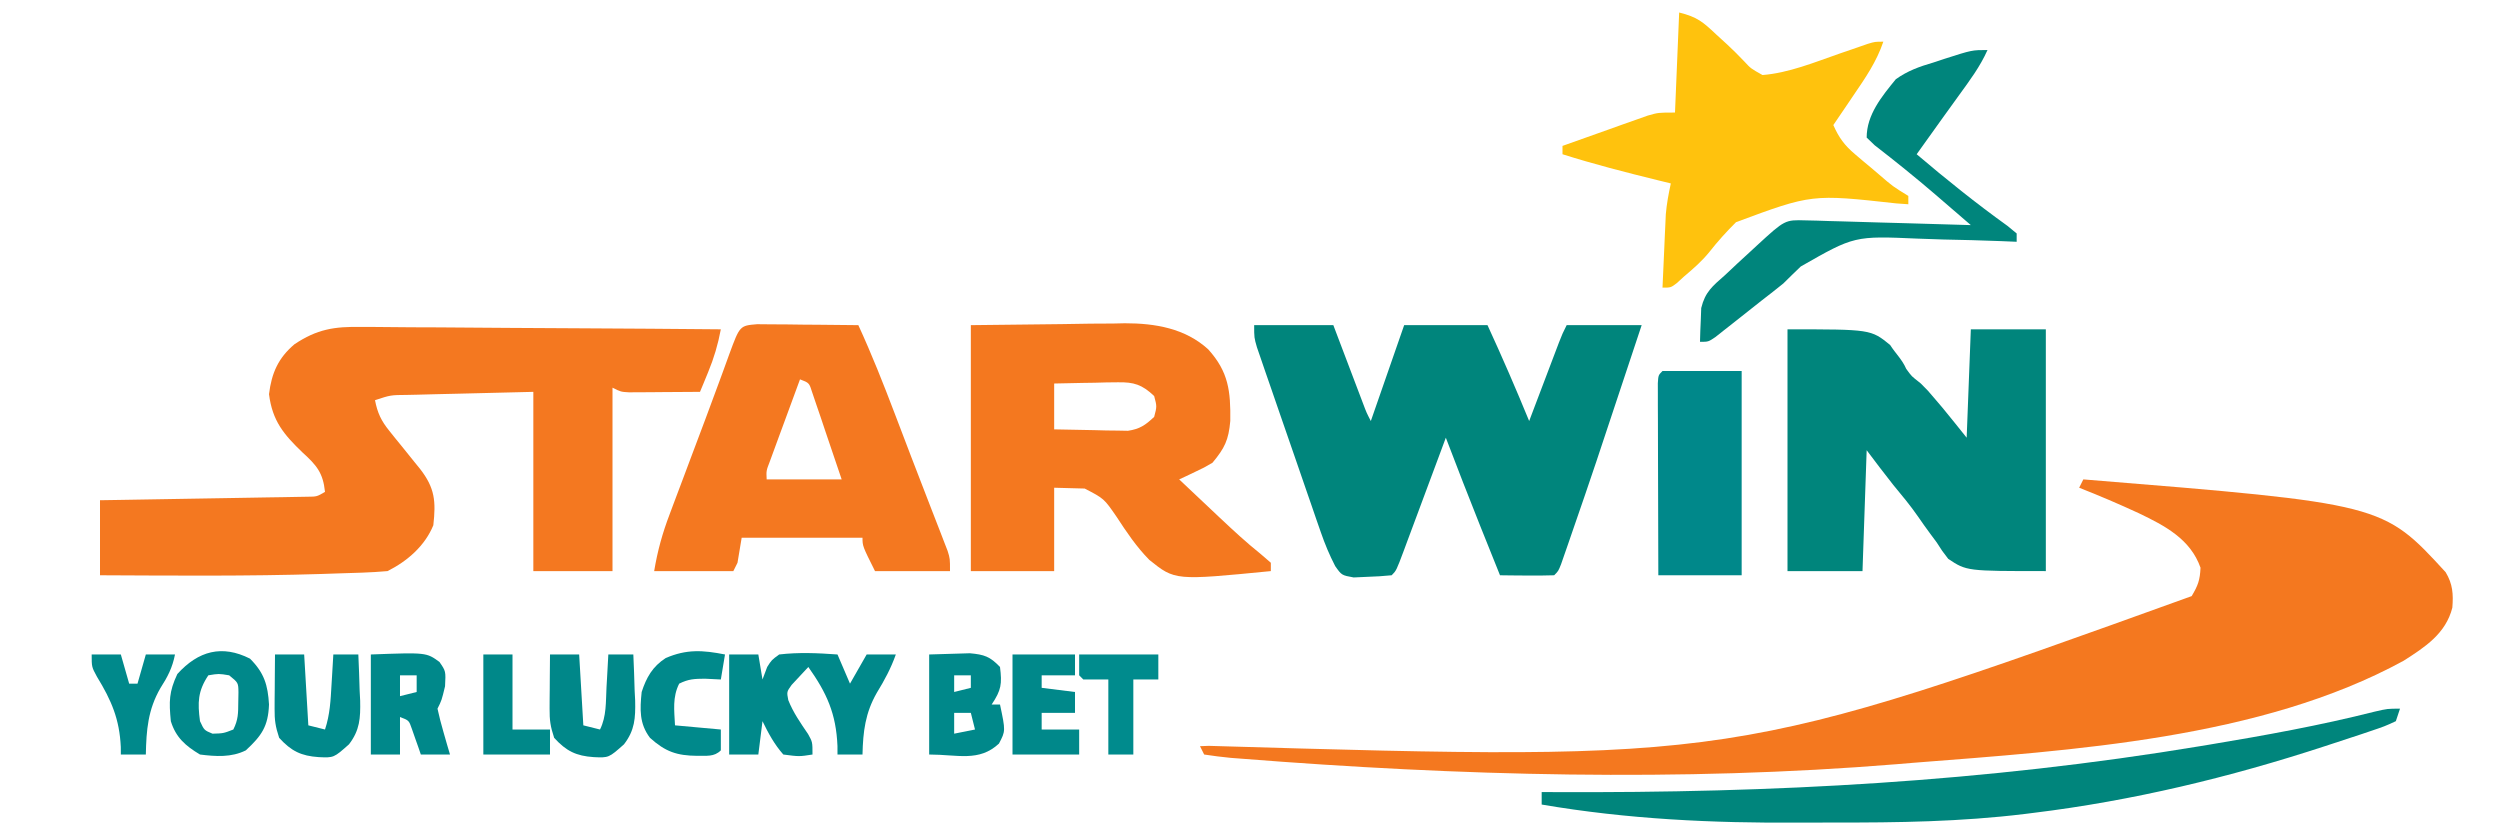 <svg width="913" height="306" viewBox="0 0 913 306" fill="none" xmlns="http://www.w3.org/2000/svg">
<path d="M760.834 175.075C870.194 183.948 870.194 183.948 893.153 208.978C895.743 213.276 895.993 216.974 895.596 221.918C893.214 231.37 885.673 236.285 877.812 241.299C825.682 269.799 756.749 274.015 698.445 278.597C695.621 278.836 695.621 278.836 692.74 279.079C613.642 285.549 532.494 283.337 453.457 277.075C452.138 276.975 450.819 276.875 449.46 276.771C446.215 276.48 442.985 276.031 439.762 275.552C439.26 274.548 438.758 273.543 438.24 272.508C439.301 272.467 440.362 272.427 441.455 272.385C633.13 278.005 633.13 278.005 800.397 217.702C802.697 213.843 803.428 211.883 803.63 207.33C799.937 196.861 790.668 192.025 781.1 187.429C773.925 184.11 766.673 181.006 759.312 178.119C759.814 177.115 760.316 176.11 760.834 175.075Z" fill="#F4781F"/>
<path d="M131.96 119.404C133.386 119.403 134.813 119.402 136.283 119.401C140.96 119.406 145.635 119.465 150.312 119.525C153.569 119.539 156.827 119.55 160.085 119.558C168.631 119.587 177.175 119.661 185.721 119.746C194.452 119.824 203.184 119.859 211.915 119.897C229.027 119.978 246.137 120.108 263.248 120.269C262.201 125.831 260.752 130.73 258.588 135.968C258.037 137.312 257.485 138.657 256.917 140.042C256.496 141.052 256.074 142.063 255.64 143.104C250.884 143.148 246.129 143.176 241.374 143.199C240.02 143.212 238.667 143.225 237.273 143.238C235.978 143.243 234.683 143.248 233.349 143.253C231.557 143.265 231.557 143.265 229.727 143.277C226.728 143.104 226.728 143.104 223.685 141.582C223.685 163.687 223.685 185.792 223.685 208.567C214.144 208.567 204.603 208.567 194.773 208.567C194.773 186.964 194.773 165.362 194.773 143.104C185.797 143.324 176.821 143.544 167.573 143.77C163.325 143.869 163.325 143.869 158.991 143.969C156.751 144.027 154.512 144.086 152.273 144.145C150.522 144.183 150.522 144.183 148.736 144.221C142.644 144.265 142.644 144.265 136.95 146.149C137.852 150.796 139.204 153.668 142.174 157.335C143.279 158.717 143.279 158.717 144.406 160.127C145.178 161.072 145.95 162.017 146.745 162.991C148.266 164.879 149.786 166.768 151.304 168.658C151.98 169.488 152.656 170.318 153.352 171.174C158.868 178.236 159.22 183.127 158.253 191.821C155.172 199.355 148.762 204.941 141.515 208.567C135.383 209.126 129.217 209.224 123.064 209.423C120.211 209.52 120.211 209.52 117.3 209.619C90.384 210.461 63.445 210.212 36.52 210.089C36.52 201.046 36.52 192.003 36.52 182.686C40.091 182.629 40.091 182.629 43.735 182.571C52.543 182.428 61.351 182.275 70.159 182.12C73.976 182.054 77.793 181.99 81.61 181.929C87.087 181.842 92.563 181.745 98.04 181.646C99.755 181.62 101.47 181.595 103.237 181.569C104.821 181.538 106.405 181.508 108.037 181.477C109.436 181.453 110.835 181.429 112.276 181.405C115.708 181.376 115.708 181.376 118.69 179.642C117.978 172.662 115.632 169.926 110.511 165.274C103.579 158.604 99.485 153.73 98.242 143.961C99.191 136.233 101.61 130.757 107.509 125.744C115.765 120.203 122.143 119.201 131.96 119.404Z" fill="#F47820"/>
<path d="M458.021 118.746C467.562 118.746 477.103 118.746 486.933 118.746C488.225 122.155 488.225 122.155 489.543 125.633C490.67 128.602 491.797 131.571 492.925 134.541C493.777 136.79 493.777 136.79 494.646 139.084C495.462 141.233 495.462 141.233 496.295 143.425C496.797 144.749 497.299 146.072 497.816 147.436C499.052 150.719 499.052 150.719 500.628 153.761C504.645 142.206 508.663 130.651 512.801 118.746C522.844 118.746 532.887 118.746 543.235 118.746C548.563 130.321 553.619 141.971 558.451 153.761C558.993 152.332 558.993 152.332 559.545 150.875C561.176 146.571 562.809 142.269 564.443 137.966C565.011 136.467 565.579 134.968 566.164 133.423C566.98 131.274 566.98 131.274 567.813 129.082C568.315 127.758 568.817 126.435 569.335 125.071C570.625 121.791 570.625 121.791 572.146 118.746C581.185 118.746 590.224 118.746 599.536 118.746C581.665 172.654 581.665 172.654 574.144 194.39C573.647 195.832 573.151 197.275 572.64 198.761C572.189 200.056 571.738 201.351 571.273 202.686C570.887 203.796 570.501 204.906 570.104 206.05C569.103 208.567 569.103 208.567 567.581 210.089C564.255 210.2 560.924 210.217 557.596 210.185C554.862 210.164 554.862 210.164 552.074 210.143C550.663 210.125 549.253 210.108 547.8 210.089C545.927 205.428 544.058 200.765 542.189 196.102C541.672 194.816 541.155 193.53 540.622 192.204C536.318 181.459 532.151 170.663 528.018 159.851C527.473 161.318 526.928 162.786 526.366 164.298C524.348 169.727 522.325 175.154 520.3 180.581C519.423 182.933 518.548 185.285 517.674 187.638C516.421 191.014 515.161 194.388 513.901 197.762C513.51 198.819 513.118 199.877 512.715 200.967C509.931 208.394 509.931 208.394 508.236 210.089C505.267 210.4 502.281 210.567 499.297 210.66C497.669 210.735 496.041 210.809 494.363 210.886C489.976 210.089 489.976 210.089 487.609 206.737C485.511 202.671 483.875 198.74 482.379 194.419C481.831 192.849 481.283 191.28 480.718 189.662C479.855 187.145 479.855 187.145 478.974 184.577C478.373 182.842 477.771 181.106 477.151 179.318C475.885 175.657 474.623 171.995 473.365 168.331C471.433 162.711 469.485 157.097 467.535 151.483C466.306 147.926 465.079 144.367 463.853 140.809C463.268 139.125 462.683 137.44 462.08 135.705C461.547 134.145 461.013 132.585 460.463 130.978C459.991 129.605 459.518 128.231 459.031 126.817C458.021 123.313 458.021 123.313 458.021 118.746Z" fill="#00857C"/>
<path d="M354.549 118.746C371.026 118.558 371.026 118.558 387.835 118.366C392.99 118.282 392.99 118.282 398.248 118.198C401.019 118.18 403.789 118.164 406.559 118.152C408.66 118.105 408.66 118.105 410.803 118.057C421.837 118.051 432.845 119.902 441.252 127.59C448.673 135.812 449.447 142.834 449.302 153.737C448.683 160.669 447.288 163.603 442.805 168.985C439.771 170.763 439.771 170.763 436.481 172.315C435.386 172.839 434.29 173.363 433.161 173.903C432.327 174.29 431.492 174.676 430.632 175.075C434.496 178.726 438.365 182.372 442.235 186.017C443.32 187.042 444.404 188.068 445.522 189.124C450.351 193.667 455.164 198.124 460.34 202.269C461.584 203.343 462.828 204.416 464.109 205.522C464.109 206.527 464.109 207.532 464.109 208.567C429.108 212 429.108 212 419.743 204.482C415.056 199.725 411.437 194.352 407.807 188.776C403.196 182.081 403.196 182.081 396.127 178.417C394.141 178.364 394.141 178.364 392.115 178.31C389.761 178.247 387.407 178.184 384.982 178.119C384.982 188.167 384.982 198.215 384.982 208.567C374.939 208.567 364.896 208.567 354.549 208.567C354.549 178.926 354.549 149.285 354.549 118.746ZM384.982 140.06C384.982 145.586 384.982 151.112 384.982 156.806C389.928 156.929 394.871 157.02 399.818 157.091C401.219 157.13 402.619 157.168 404.062 157.207C405.416 157.222 406.769 157.237 408.164 157.252C409.407 157.276 410.65 157.3 411.931 157.324C416.272 156.678 418.335 155.233 421.502 152.239C422.517 148.433 422.517 148.433 421.502 144.627C417.106 140.471 414.147 139.499 408.164 139.614C406.81 139.628 405.457 139.643 404.062 139.658C401.962 139.716 401.962 139.716 399.818 139.774C397.682 139.805 397.682 139.805 395.503 139.837C391.996 139.89 388.489 139.972 384.982 140.06Z" fill="#F4781F"/>
<path d="M652.795 120.269C683.228 120.269 683.228 120.269 690.266 125.978C692.313 129.174 694.647 131.256 696.162 134.731C698.445 137.776 697.684 137.015 701.488 140.06C704.05 142.605 704.05 142.605 706.719 145.769C707.596 146.797 708.473 147.825 709.376 148.885C712.363 152.51 715.293 156.182 718.227 159.851C718.729 146.789 719.231 133.726 719.748 120.269C728.787 120.269 737.826 120.269 747.138 120.269C747.138 149.407 747.138 178.546 747.138 208.567C718.227 208.567 718.227 208.567 711.504 204.107C709.268 201.219 709.268 201.219 707.29 198.101C706.519 197.063 705.748 196.025 704.954 194.956C703.425 192.887 701.931 190.79 700.477 188.667C697.674 184.617 694.548 180.863 691.407 177.073C688.106 172.898 684.9 168.678 681.707 164.418C681.204 178.987 680.702 193.556 680.185 208.567C671.146 208.567 662.108 208.567 652.795 208.567C652.795 179.429 652.795 150.29 652.795 120.269Z" fill="#00857C"/>
<path d="M276.496 118.4C278.201 118.416 279.907 118.432 281.664 118.449C284.429 118.463 284.429 118.463 287.251 118.478C289.185 118.504 291.119 118.529 293.112 118.556C295.058 118.569 297.003 118.583 299.008 118.597C303.827 118.633 308.645 118.684 313.464 118.746C318.35 129.366 322.623 140.173 326.779 151.097C327.434 152.815 328.09 154.533 328.766 156.304C330.11 159.826 331.453 163.348 332.795 166.872C334.67 171.775 336.563 176.67 338.465 181.562C339.03 183.025 339.595 184.487 340.178 185.994C341.241 188.745 342.31 191.493 343.385 194.24C343.856 195.465 344.327 196.69 344.813 197.952C345.226 199.015 345.639 200.079 346.065 201.175C346.941 204 346.941 204 346.941 208.567C337.902 208.567 328.863 208.567 319.551 208.567C314.986 199.433 314.986 199.433 314.986 196.388C300.423 196.388 285.861 196.388 270.857 196.388C270.355 199.402 269.853 202.417 269.336 205.522C268.834 206.527 268.331 207.532 267.814 208.567C258.273 208.567 248.732 208.567 238.902 208.567C240.149 201.084 241.918 194.74 244.579 187.741C244.994 186.629 245.409 185.517 245.837 184.371C247.164 180.825 248.501 177.284 249.839 173.742C250.709 171.423 251.578 169.104 252.446 166.785C254.168 162.185 255.898 157.589 257.634 152.995C259.377 148.373 261.091 143.742 262.783 139.101C263.401 137.418 263.401 137.418 264.031 135.702C264.81 133.576 265.584 131.447 266.349 129.315C270.173 118.931 270.173 118.931 276.496 118.4ZM292.161 138.537C290.124 144.053 288.098 149.573 286.074 155.093C285.493 156.665 284.913 158.237 284.315 159.856C283.765 161.358 283.216 162.859 282.65 164.406C282.14 165.793 281.63 167.18 281.105 168.609C279.83 171.912 279.83 171.912 279.987 175.074C289.026 175.074 298.065 175.074 307.377 175.074C305.425 169.265 303.458 163.463 301.481 157.662C300.926 156.005 300.371 154.348 299.799 152.64C299.259 151.065 298.72 149.49 298.164 147.868C297.67 146.409 297.176 144.95 296.667 143.447C295.529 139.814 295.529 139.814 292.161 138.537Z" fill="#F47820"/>
<path d="M613.232 4.567C619.876 6.229 621.852 7.962 626.736 12.56C628.08 13.787 629.424 15.013 630.808 16.277C632.949 18.296 635.06 20.351 637.073 22.497C639.383 25.002 639.383 25.002 643.665 27.403C653.212 26.655 662.733 22.73 671.721 19.601C674.127 18.768 676.534 17.939 678.943 17.115C679.987 16.752 681.031 16.389 682.108 16.014C684.75 15.224 684.75 15.224 687.793 15.224C685.326 22.529 681.261 28.419 676.951 34.73C675.883 36.312 675.883 36.312 674.794 37.926C673.047 40.512 671.291 43.093 669.533 45.672C671.55 50.242 673.619 53.084 677.427 56.299C678.365 57.097 679.302 57.894 680.268 58.716C681.245 59.53 682.222 60.343 683.228 61.181C684.205 62.012 685.182 62.843 686.188 63.7C691.253 68.075 691.253 68.075 696.923 71.552C696.923 72.557 696.923 73.562 696.923 74.597C694.752 74.442 694.752 74.442 692.536 74.283C661.683 70.872 661.683 70.872 633.999 81.139C630.546 84.579 627.338 88.104 624.331 91.941C621.578 95.362 618.385 98.126 615.039 100.954C614.15 101.764 613.262 102.575 612.346 103.41C610.188 105.045 610.188 105.045 607.145 105.045C607.357 100.128 607.583 95.213 607.811 90.297C607.871 88.908 607.93 87.52 607.992 86.09C608.056 84.74 608.12 83.391 608.185 82.001C608.241 80.765 608.297 79.53 608.354 78.256C608.682 74.412 609.365 70.752 610.188 66.985C608.607 66.599 607.026 66.212 605.397 65.814C593.712 62.936 582.101 59.972 570.625 56.329C570.625 55.324 570.625 54.319 570.625 53.284C576.326 51.239 582.034 49.214 587.744 47.194C589.362 46.613 590.98 46.032 592.648 45.434C594.207 44.885 595.766 44.335 597.373 43.769C598.807 43.259 600.242 42.748 601.72 42.223C605.623 41.105 605.623 41.105 611.71 41.105C612.212 29.047 612.714 16.99 613.232 4.567Z" fill="#FFC20D"/>
<path d="M876.481 258.806C875.979 260.313 875.477 261.82 874.959 263.373C870.877 265.26 870.877 265.26 865.378 267.108C864.385 267.445 863.393 267.781 862.371 268.128C859.092 269.23 855.805 270.3 852.515 271.366C851.388 271.736 850.261 272.106 849.101 272.487C814.358 283.865 778.9 292.427 742.574 296.866C741.534 296.997 740.494 297.128 739.422 297.263C716.176 300.109 692.985 300.434 669.591 300.391C665.451 300.384 661.311 300.395 657.171 300.422C625.485 300.633 594.309 299.178 563.018 293.821C563.018 292.314 563.018 290.807 563.018 289.254C565.353 289.266 565.353 289.266 567.736 289.278C647.586 289.647 724.565 285.588 803.441 272.508C804.605 272.315 805.769 272.122 806.968 271.924C827.238 268.558 847.382 264.913 867.309 259.871C871.916 258.806 871.916 258.806 876.481 258.806Z" fill="#00857C"/>
<path d="M607.144 135.493C616.685 135.493 626.226 135.493 636.056 135.493C636.056 160.11 636.056 184.727 636.056 210.09C626.013 210.09 615.97 210.09 605.622 210.09C605.585 199.711 605.557 189.332 605.539 178.952C605.531 175.419 605.521 171.885 605.508 168.351C605.489 163.283 605.481 158.216 605.474 153.149C605.466 151.558 605.458 149.968 605.45 148.329C605.45 146.866 605.45 145.403 605.45 143.896C605.446 142.601 605.443 141.306 605.439 139.972C605.622 137.015 605.622 137.015 607.144 135.493Z" fill="#00888A"/>
<path d="M725.835 18.269C723.164 24.284 719.315 29.431 715.468 34.729C714.82 35.629 714.172 36.529 713.504 37.456C712.198 39.269 710.89 41.081 709.58 42.892C706.358 47.358 703.163 51.844 699.967 56.328C710.749 65.49 721.643 74.24 733.134 82.494C734.24 83.405 735.347 84.316 736.487 85.254C736.487 86.258 736.487 87.263 736.487 88.298C733.669 88.179 733.669 88.179 730.794 88.057C723.736 87.778 716.679 87.606 709.618 87.462C706.579 87.386 703.54 87.283 700.503 87.15C677.215 86.132 677.215 86.132 657.63 97.327C655.485 99.365 653.378 101.443 651.273 103.522C648.696 105.607 646.092 107.66 643.457 109.671C639.94 112.442 636.425 115.216 632.921 118.003C631.784 118.896 630.648 119.789 629.476 120.709C627.968 121.903 627.968 121.903 626.429 123.121C623.883 124.836 623.883 124.836 620.84 124.836C620.891 122.202 620.997 119.569 621.125 116.938C621.178 115.472 621.231 114.006 621.286 112.496C622.731 106.575 625.426 104.478 629.97 100.478C631.499 99.048 633.024 97.615 634.547 96.178C636.126 94.723 637.707 93.27 639.29 91.819C640.088 91.08 640.887 90.341 641.709 89.58C651.857 80.263 651.857 80.263 659.459 80.481C660.799 80.511 662.139 80.542 663.52 80.574C664.961 80.623 666.402 80.672 667.887 80.722C670.106 80.779 670.106 80.779 672.37 80.838C677.1 80.963 681.828 81.11 686.557 81.257C689.762 81.346 692.966 81.433 696.171 81.519C704.031 81.733 711.89 81.966 719.748 82.209C716.402 79.322 713.053 76.439 709.703 73.556C708.768 72.749 707.833 71.943 706.87 71.112C699.611 64.871 692.189 58.9 684.619 53.04C683.658 52.115 682.697 51.191 681.707 50.239C681.707 41.883 687.221 35.231 692.358 28.925C696.689 25.847 700.979 24.317 706.053 22.836C707.405 22.388 708.756 21.941 710.149 21.48C720.172 18.269 720.172 18.269 725.835 18.269Z" fill="#00857C"/>
<path d="M266.291 239.015C269.806 239.015 273.321 239.015 276.943 239.015C277.445 242.029 277.947 245.044 278.464 248.149C279.029 246.642 279.594 245.135 280.176 243.582C281.781 241.049 281.781 241.049 284.551 239.015C291.705 238.172 298.681 238.497 305.854 239.015C307.361 242.532 308.867 246.048 310.419 249.672C312.428 246.155 314.437 242.638 316.506 239.015C320.021 239.015 323.536 239.015 327.158 239.015C325.355 244.098 323.019 248.429 320.215 253.002C315.997 260.375 315.177 267.156 314.984 275.552C311.971 275.552 308.959 275.552 305.854 275.552C305.848 274.004 305.848 274.004 305.842 272.424C305.354 260.657 301.97 253.128 295.203 243.582C293.916 244.964 292.629 246.345 291.303 247.769C290.58 248.546 289.856 249.323 289.11 250.124C287.296 252.647 287.296 252.647 287.88 255.684C289.689 260.253 292.369 264.037 295.114 268.089C296.724 270.985 296.724 270.985 296.724 275.552C291.874 276.314 291.874 276.314 286.073 275.552C282.801 271.858 280.608 267.802 278.464 263.373C277.962 267.392 277.46 271.411 276.943 275.552C273.428 275.552 269.913 275.552 266.291 275.552C266.291 263.495 266.291 251.438 266.291 239.015Z" fill="#00888A"/>
<path d="M135.428 239.015C155.697 238.264 155.697 238.264 160.482 241.738C162.818 245.104 162.818 245.104 162.532 250.623C161.296 255.761 161.296 255.761 159.774 258.806C160.393 261.686 161.14 264.54 161.962 267.369C162.399 268.896 162.837 270.423 163.287 271.996C163.808 273.756 163.808 273.756 164.339 275.552C160.824 275.552 157.309 275.552 153.688 275.552C153.394 274.691 153.099 273.829 152.796 272.942C152.4 271.825 152.004 270.708 151.595 269.558C151.207 268.445 150.819 267.332 150.419 266.186C149.347 263.089 149.347 263.089 146.079 261.851C146.079 266.372 146.079 270.894 146.079 275.552C142.564 275.552 139.049 275.552 135.428 275.552C135.428 263.495 135.428 251.438 135.428 239.015ZM146.079 246.627C146.079 249.139 146.079 251.651 146.079 254.239C148.088 253.736 150.097 253.234 152.166 252.716C152.166 250.707 152.166 248.697 152.166 246.627C150.157 246.627 148.149 246.627 146.079 246.627Z" fill="#00888A"/>
<path d="M339.332 239.015C342.47 238.921 345.609 238.826 348.842 238.729C351.491 238.65 351.491 238.65 354.192 238.569C359.491 239.049 361.556 239.767 365.2 243.582C365.977 249.796 365.678 252 362.157 257.284C363.161 257.284 364.166 257.284 365.2 257.284C367.244 266.948 367.244 266.948 364.82 271.556C357.503 278.354 349.742 275.552 339.332 275.552C339.332 263.495 339.332 251.438 339.332 239.015ZM348.462 246.627C348.462 248.636 348.462 250.646 348.462 252.716C350.471 252.214 352.479 251.712 354.549 251.194C354.549 249.687 354.549 248.18 354.549 246.627C352.54 246.627 350.531 246.627 348.462 246.627ZM348.462 260.328C348.462 262.84 348.462 265.352 348.462 267.94C350.973 267.438 353.484 266.935 356.07 266.418C355.568 264.408 355.066 262.399 354.549 260.328C352.54 260.328 350.531 260.328 348.462 260.328Z" fill="#00888A"/>
<path d="M91.299 240.537C96.481 245.721 97.823 250.153 98.242 257.283C97.94 265.278 95.561 268.657 89.778 274.03C84.509 276.665 78.8 276.28 73.039 275.552C67.761 272.406 64.2 269.307 62.388 263.373C61.696 256.222 61.695 252.663 64.765 246.151C72.454 237.669 81.1 235.38 91.299 240.537ZM76.082 246.627C72.222 252.42 72.136 256.582 73.039 263.373C74.568 266.684 74.568 266.684 77.604 267.94C81.602 267.825 81.602 267.825 85.213 266.418C87.003 262.835 86.987 260.51 87.019 256.522C87.052 254.709 87.052 254.709 87.085 252.859C87.033 249.336 87.033 249.336 83.691 246.627C79.887 245.992 79.887 245.992 76.082 246.627Z" fill="#00888A"/>
<path d="M100.43 239.015C103.945 239.015 107.46 239.015 111.082 239.015C111.584 247.556 112.086 256.096 112.603 264.896C114.612 265.398 116.62 265.901 118.69 266.418C120.496 260.997 120.746 255.802 121.068 250.148C121.133 249.079 121.199 248.01 121.267 246.91C121.428 244.278 121.581 241.647 121.733 239.015C124.746 239.015 127.759 239.015 130.863 239.015C131.07 243.394 131.22 247.764 131.339 252.146C131.403 253.376 131.466 254.607 131.532 255.874C131.661 262.248 131.419 266.651 127.457 271.818C121.901 276.756 121.901 276.756 116.407 276.504C109.97 276.064 106.387 274.316 101.952 269.463C100.578 265.342 100.25 263.011 100.281 258.788C100.286 257.635 100.291 256.482 100.296 255.295C100.309 254.098 100.322 252.902 100.335 251.67C100.342 250.456 100.349 249.242 100.356 247.992C100.374 245 100.401 242.007 100.43 239.015Z" fill="#00888A"/>
<path d="M200.86 239.015C204.375 239.015 207.89 239.015 211.511 239.015C212.013 247.556 212.516 256.096 213.033 264.896C215.042 265.398 217.05 265.901 219.12 266.418C221.533 261.59 221.217 256.317 221.497 251.004C221.563 249.856 221.629 248.708 221.696 247.525C221.858 244.689 222.011 241.852 222.163 239.015C225.176 239.015 228.189 239.015 231.293 239.015C231.499 243.394 231.65 247.764 231.768 252.146C231.832 253.376 231.896 254.607 231.962 255.874C232.091 262.248 231.849 266.651 227.887 271.818C222.331 276.756 222.331 276.756 216.837 276.504C210.399 276.064 206.817 274.316 202.381 269.463C201.008 265.342 200.679 263.011 200.711 258.788C200.716 257.635 200.721 256.482 200.726 255.295C200.739 254.098 200.751 252.902 200.765 251.67C200.771 250.456 200.778 249.242 200.785 247.992C200.803 245 200.831 242.007 200.86 239.015Z" fill="#008789"/>
<path d="M369.766 239.015C377.298 239.015 384.83 239.015 392.591 239.015C392.591 241.527 392.591 244.039 392.591 246.627C388.573 246.627 384.556 246.627 380.417 246.627C380.417 248.134 380.417 249.641 380.417 251.194C384.434 251.697 388.452 252.199 392.591 252.717C392.591 255.229 392.591 257.741 392.591 260.329C388.573 260.329 384.556 260.329 380.417 260.329C380.417 262.338 380.417 264.348 380.417 266.418C384.937 266.418 389.456 266.418 394.112 266.418C394.112 269.432 394.112 272.447 394.112 275.552C386.078 275.552 378.043 275.552 369.766 275.552C369.766 263.495 369.766 251.438 369.766 239.015Z" fill="#00888A"/>
<path d="M264.771 239.015C264.269 242.029 263.766 245.043 263.249 248.149C260.377 248.008 260.377 248.008 257.448 247.864C253.615 247.898 251.487 247.944 248.032 249.672C245.537 254.664 246.239 259.371 246.511 264.895C252.034 265.398 257.558 265.9 263.249 266.418C263.249 268.93 263.249 271.442 263.249 274.03C260.767 276.513 258.012 275.931 254.595 276.028C247.177 275.954 243.024 274.544 237.381 269.463C233.431 264.254 233.691 259.073 234.337 252.716C236.074 247.361 238.322 243.418 243.111 240.323C250.751 237.013 256.707 237.43 264.771 239.015Z" fill="#00898B"/>
<path d="M33.477 239.015C36.992 239.015 40.507 239.015 44.128 239.015C45.133 242.532 46.137 246.049 47.172 249.672C48.176 249.672 49.18 249.672 50.215 249.672C51.219 246.155 52.224 242.638 53.258 239.015C56.773 239.015 60.288 239.015 63.91 239.015C62.959 243.85 61.235 247.164 58.584 251.289C54.035 259.16 53.442 266.59 53.258 275.552C50.245 275.552 47.232 275.552 44.128 275.552C44.124 274.648 44.12 273.743 44.116 272.811C43.642 262.628 40.715 255.819 35.42 247.156C33.477 243.582 33.477 243.582 33.477 239.015Z" fill="#00898B"/>
<path d="M176.514 239.015C180.029 239.015 183.544 239.015 187.165 239.015C187.165 248.058 187.165 257.101 187.165 266.418C191.685 266.418 196.204 266.418 200.86 266.418C200.86 269.432 200.86 272.447 200.86 275.552C192.826 275.552 184.792 275.552 176.514 275.552C176.514 263.495 176.514 251.438 176.514 239.015Z" fill="#008889"/>
<path d="M394.111 239.015C403.652 239.015 413.193 239.015 423.023 239.015C423.023 242.029 423.023 245.044 423.023 248.149C420.01 248.149 416.997 248.149 413.893 248.149C413.893 257.192 413.893 266.235 413.893 275.552C410.88 275.552 407.867 275.552 404.763 275.552C404.763 266.509 404.763 257.466 404.763 248.149C401.75 248.149 398.737 248.149 395.633 248.149C395.131 247.647 394.629 247.145 394.111 246.627C394.111 244.115 394.111 241.603 394.111 239.015Z" fill="#008B8D"/>
</svg>
